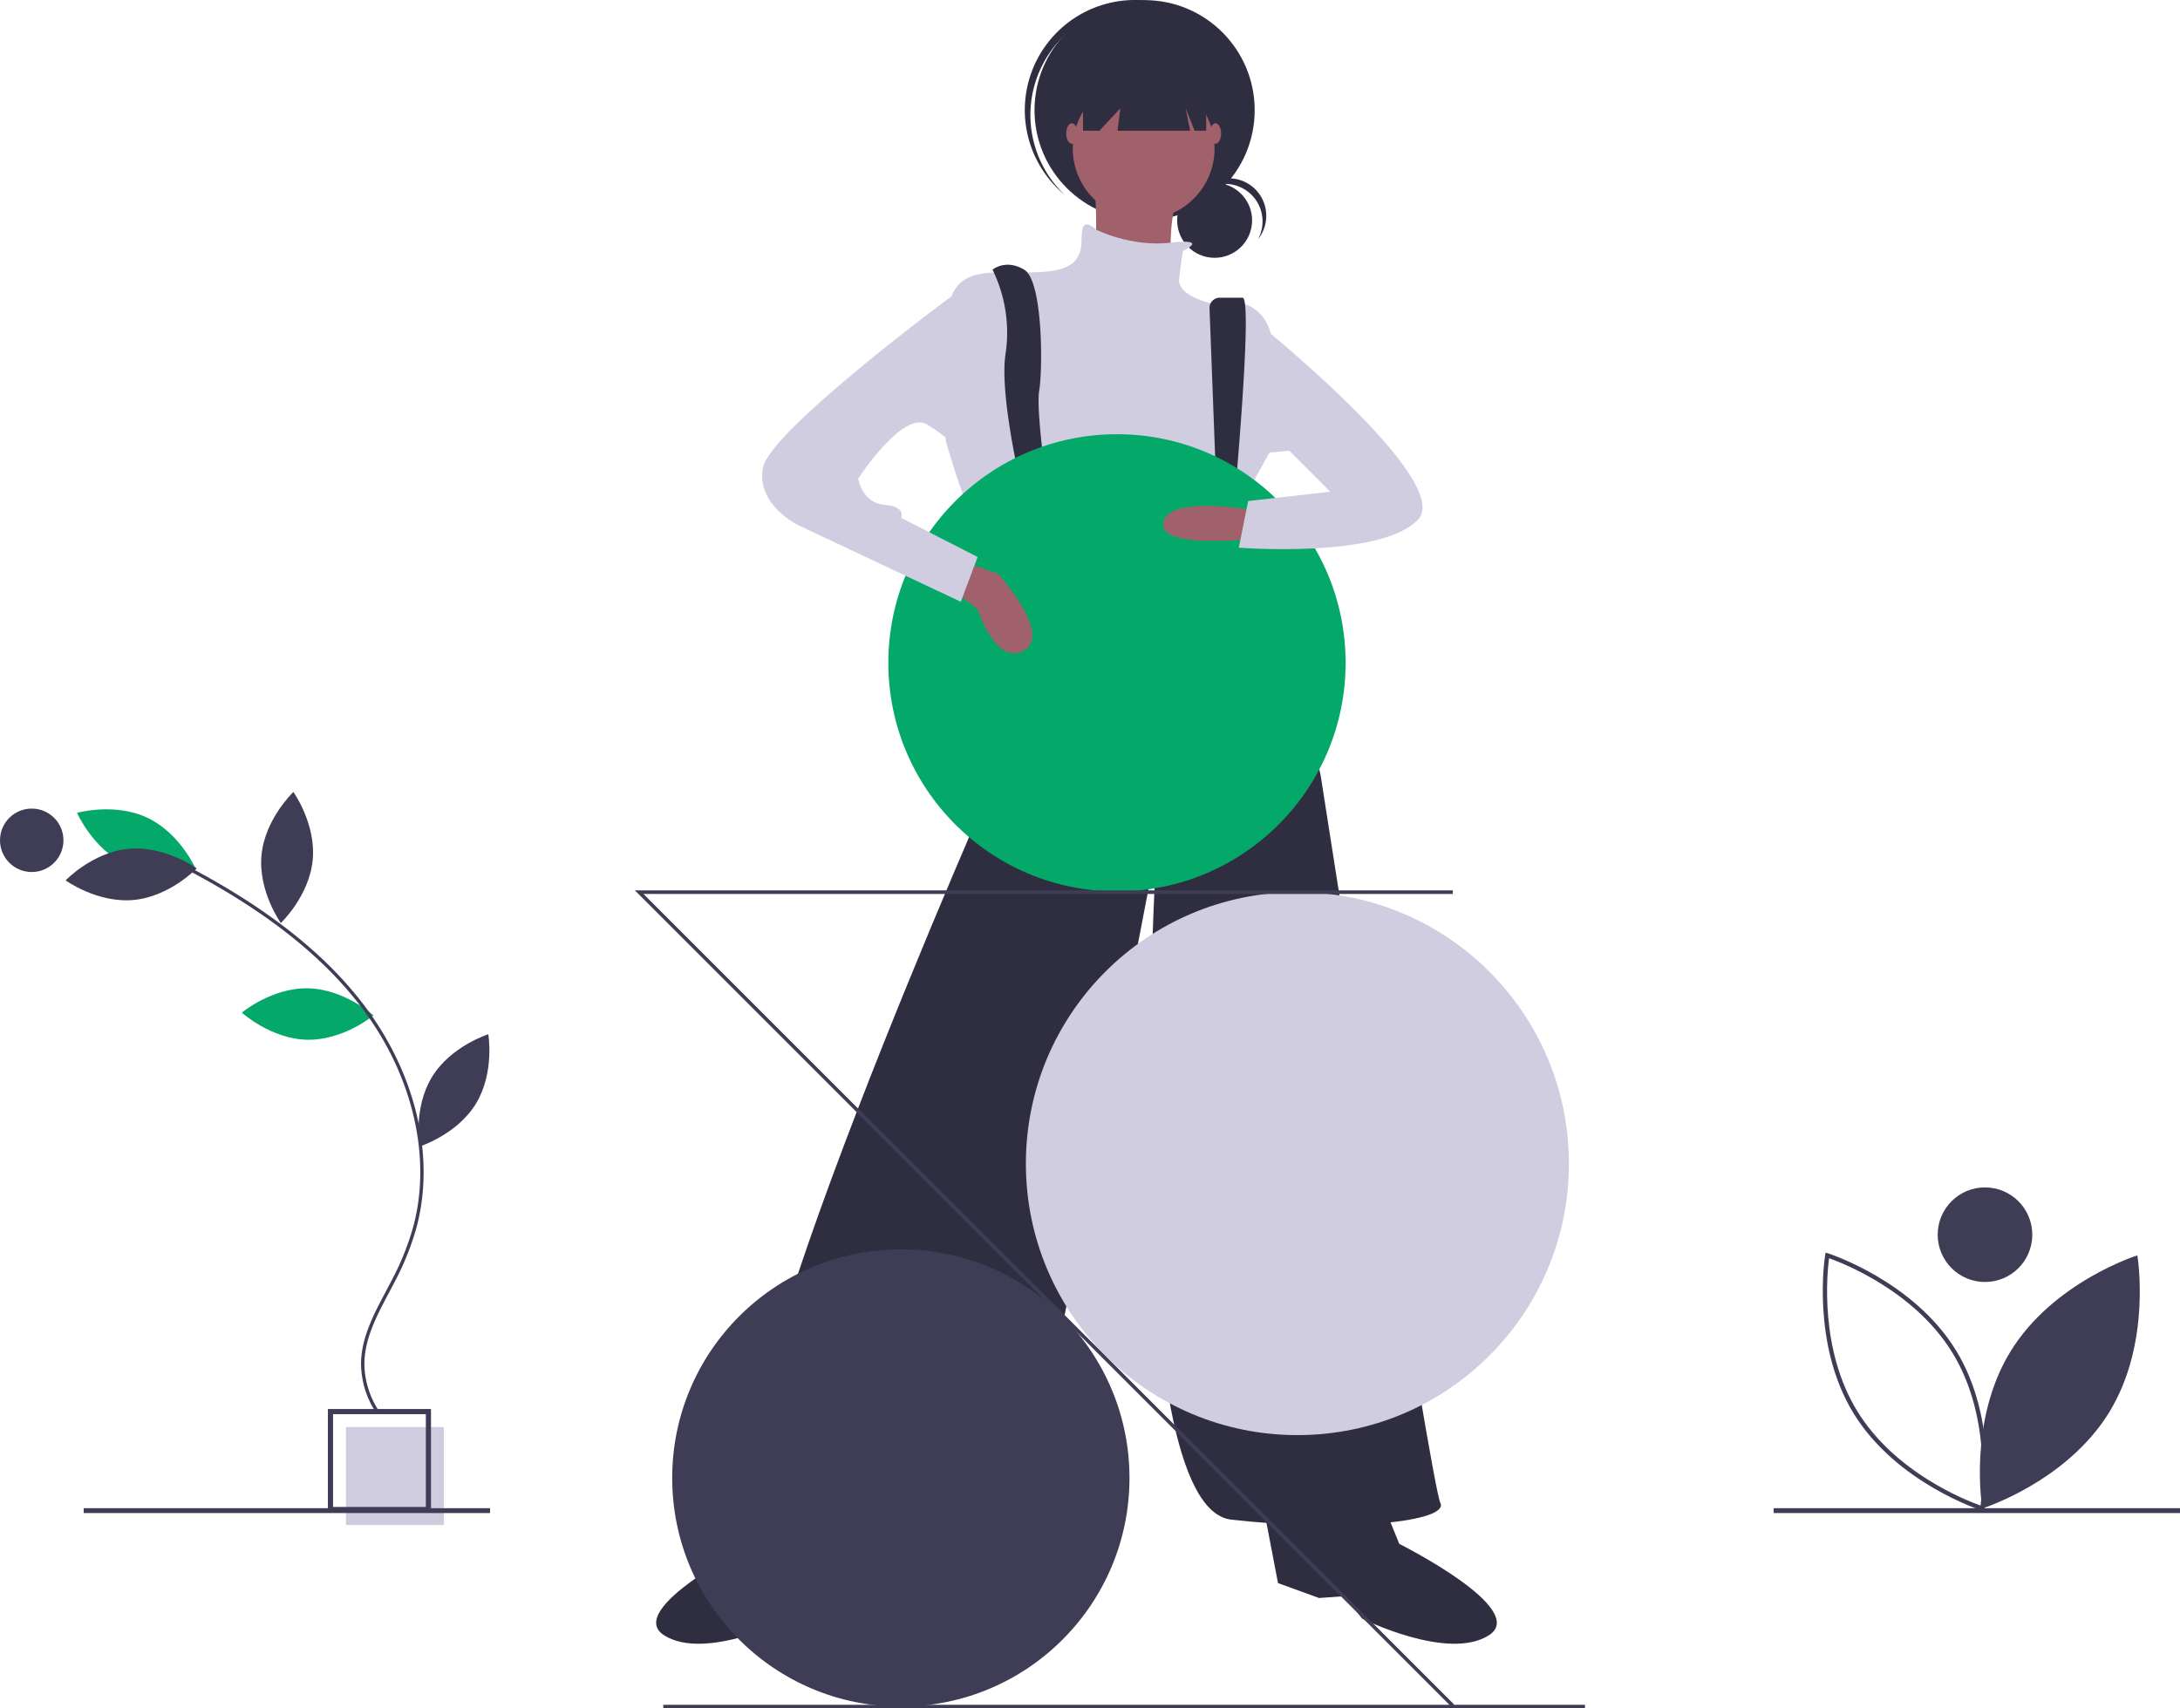 <svg id="a9c62d52-1ba9-489f-b3af-a3fe29ac64d3" data-name="Layer 1" xmlns="http://www.w3.org/2000/svg" width="1013.921" height="794.681" viewBox="0 0 1013.921 794.681"><title>modern_art</title><circle cx="564.925" cy="102.496" r="17.43" fill="#2f2e41"/><path d="M662.82,138.205A17.433,17.433,0,0,1,678.164,163.907a17.426,17.426,0,1,0-28.952-19.148A17.387,17.387,0,0,1,662.82,138.205Z" transform="translate(-93.04 -52.659)" fill="#2f2e41"/><circle cx="532.354" cy="51.258" r="51.201" fill="#2f2e41"/><path d="M585.209,72.149a51.192,51.192,0,0,1,70.958-5.369c-.419-.398-.833-.799-1.268-1.186a51.201,51.201,0,1,0-68.036,76.533c.435.387.882.751,1.326,1.12A51.192,51.192,0,0,1,585.209,72.149Z" transform="translate(-93.04 -52.659)" fill="#2f2e41"/><circle cx="531.92" cy="69.048" r="32.977" fill="#a0616a"/><path d="M601.529,132.121s4.339,39.919-2.603,44.259,39.919,10.414,39.919,10.414-6.943-43.391,10.414-54.672Z" transform="translate(-93.04 -52.659)" fill="#a0616a"/><path d="M643.184,169.437s12.922-6.034-5.688-3.885-34.667-6.095-34.667-6.095-5.639-5.641-6.507.434,2.603,17.356-16.488,19.092-36.448-3.471-43.391,9.546-3.471,69.425-3.471,69.425,13.017,46.862,23.431,53.804,101.534-2.603,101.534-2.603l26.034-46.862v-54.672s-3.471-19.092-27.77-13.885c0,0-15.621-3.471-14.753-11.282S643.184,169.437,643.184,169.437Z" transform="translate(-93.04 -52.659)" fill="#d0cde1"/><path d="M585.908,287.46l-7.81-5.207-8.678,5.207s-2.603,19.96-13.017,24.299l4.339,29.506s-10.414,38.184-2.603,67.69c0,0-140.586,316.752-110.212,334.108s111.948,27.77,118.023,19.96,65.086-316.752,65.086-316.752S611.942,753.476,665.747,759.551s101.534.868,97.195-7.81-55.54-337.58-55.54-337.58S692.649,336.925,663.143,321.305l4.2-29.081-8.539-1.292-13.017,4.339S615.414,309.155,585.908,287.46Z" transform="translate(-93.04 -52.659)" fill="#2f2e41"/><path d="M554.667,178.115a66.584,66.584,0,0,1,6.075,39.052C557.27,238.862,571.155,292.667,571.155,292.667l10.414-2.603s-6.943-45.126-5.207-55.54,1.736-51.201-6.943-56.408S554.667,178.115,554.667,178.115Z" transform="translate(-93.04 -52.659)" fill="#2f2e41"/><path d="M655.59,196.152l3.648,96.081,6.943,4.339s9.98-105.439,4.773-105.439H660.359A4.775,4.775,0,0,0,655.59,196.152Z" transform="translate(-93.04 -52.659)" fill="#2f2e41"/><path d="M456.604,738.723,443.586,770.832s-60.747,30.373-41.655,42.523,59.011-7.81,59.011-7.81l7.81-10.414,12.149.868,19.092-6.943,7.81-40.787Z" transform="translate(-93.04 -52.659)" fill="#2f2e41"/><path d="M730.833,738.723l13.017,32.109s60.747,30.373,41.655,42.523-59.011-7.81-59.011-7.81l-7.81-10.414-12.149.868-19.092-6.943-7.81-40.787Z" transform="translate(-93.04 -52.659)" fill="#2f2e41"/><circle cx="482.888" cy="233.499" r="4.339" fill="#04a96a"/><circle cx="569.67" cy="237.838" r="4.339" fill="#04a96a"/><polygon points="503.716 27.827 503.716 60.804 511.353 60.804 521.072 50.39 519.771 60.804 553.529 60.804 551.446 50.39 555.611 60.804 560.992 60.804 560.992 27.827 503.716 27.827" fill="#2f2e41"/><ellipse cx="498.509" cy="62.105" rx="2.603" ry="4.773" fill="#a0616a"/><ellipse cx="565.331" cy="62.105" rx="2.603" ry="4.773" fill="#a0616a"/><circle cx="418.982" cy="687.508" r="106.342" fill="#3f3d56"/><circle cx="519.509" cy="308.325" r="106.342" fill="#04a96a"/><circle cx="603.42" cy="541.287" r="126.282" fill="#d0cde1"/><polygon points="675.112 794.022 295.265 414.175 675.699 414.175 675.699 415.836 299.276 415.836 676.287 792.847 675.112 794.022" fill="#3f3d56"/><rect x="308.486" y="793.019" width="428.693" height="1.662" fill="#3f3d56"/><path d="M676.161,290.063s-39.486-7.376-42.089,5.641,43.825,7.376,43.825,7.376Z" transform="translate(-93.04 -52.659)" fill="#a0616a"/><path d="M675.293,200.678s94.592,75.5,77.235,93.724S669.218,307.419,669.218,307.419l4.339-21.695,38.184-4.339L692.649,262.293l-17.356,1.736Z" transform="translate(-93.04 -52.659)" fill="#d0cde1"/><path d="M535.575,326.511l12.149,9.546s8.678,26.902,21.695,19.092S557.27,319.569,557.27,319.569L542.517,314.362Z" transform="translate(-93.04 -52.659)" fill="#a0616a"/><path d="M547.724,186.793l-12.117,3.646s-84.211,62.308-87.682,79.664,16.488,26.902,16.488,26.902l75.5,35.58,7.81-20.828-35.58-18.224s2.603-5.207-7.81-6.075-12.149-12.149-12.149-12.149,20.828-32.109,32.109-25.167,14.753,12.149,14.753,12.149Z" transform="translate(-93.04 -52.659)" fill="#d0cde1"/><rect x="160.896" y="663.822" width="45.558" height="45.558" fill="#cfcce0"/><path d="M293.5,756.045H245.544V708.089h47.956Zm-45.558-2.398H291.102V710.487H247.942Z" transform="translate(-93.04 -52.659)" fill="#3f3d56"/><path d="M236.38,512.395c16.904.363,30.35,12.612,30.35,12.612s-13.96,11.662-30.863,11.299-30.35-12.612-30.35-12.612S219.477,512.032,236.38,512.395Z" transform="translate(-93.04 -52.659)" fill="#04a96a"/><path d="M151.397,454.694c15.272,7.255,32.783,2.335,32.783,2.335s-7.249-16.683-22.52-23.938-32.783-2.335-32.783-2.335S136.126,447.438,151.397,454.694Z" transform="translate(-93.04 -52.659)" fill="#04a96a"/><path d="M152.95,447.484c16.837-1.539,31.575,9.123,31.575,9.123s-12.561,13.156-29.398,14.695-31.575-9.123-31.575-9.123S136.113,449.023,152.95,447.484Z" transform="translate(-93.04 -52.659)" fill="#3f3d56"/><path d="M214.67,450.399c-1.614,16.83,8.982,31.615,8.982,31.615s13.212-12.502,14.826-29.333-8.982-31.615-8.982-31.615S216.284,433.569,214.67,450.399Z" transform="translate(-93.04 -52.659)" fill="#3f3d56"/><path d="M293.966,553.619c-8.831,14.418-5.793,32.352-5.793,32.352s17.357-5.442,26.188-19.859,5.793-32.352,5.793-32.352S302.797,539.201,293.966,553.619Z" transform="translate(-93.04 -52.659)" fill="#3f3d56"/><path d="M268.345,710.377l1.287-.87a40.321,40.321,0,0,1-7.116-22.361c.036-11.694,5.78-22.51,11.335-32.97,1.031-1.942,2.059-3.877,3.047-5.811a126.848,126.848,0,0,0,9.866-24.768c8.616-32.02.133-69.797-22.692-101.055-18.107-24.796-45.099-46.479-82.518-66.288l-.727,1.373c37.206,19.696,64.025,41.23,81.99,65.832,22.551,30.881,30.942,68.165,22.446,99.735a125.342,125.342,0,0,1-9.749,24.465c-.986,1.927-2.009,3.855-3.037,5.789C266.836,664.075,261,675.064,260.963,687.142A41.888,41.888,0,0,0,268.345,710.377Z" transform="translate(-93.04 -52.659)" fill="#3f3d56"/><circle cx="14.756" cy="390.88" r="14.756" fill="#3f3d56"/><rect x="38.921" y="701.564" width="189" height="2.262" fill="#3f3d56"/><rect x="824.921" y="701.564" width="189" height="2.262" fill="#3f3d56"/><path d="M1028.079,681.39c-19.911,32.506-13.061,72.941-13.061,72.941s39.133-12.269,59.044-44.775,13.061-72.941,13.061-72.941S1047.99,648.883,1028.079,681.39Z" transform="translate(-93.04 -52.659)" fill="#3f3d56"/><path d="M1015.814,755.627l-1.094-.343c-.396-.124-39.721-12.756-59.598-45.206-19.877-32.451-13.263-73.223-13.194-73.631l.191-1.13,1.094.343c.396.124,39.721,12.756,59.598,45.207h0c19.877,32.45,13.263,73.222,13.194,73.63Zm-72.081-117.678c-.905,6.843-4.514,42.336,13.095,71.084,17.609,28.747,50.867,41.658,57.373,43.962.905-6.843,4.514-42.336-13.095-71.083h0C983.497,653.164,950.239,640.253,943.733,637.949Z" transform="translate(-93.04 -52.659)" fill="#3f3d56"/><circle cx="923.222" cy="574.341" r="22" fill="#3f3d56"/></svg>